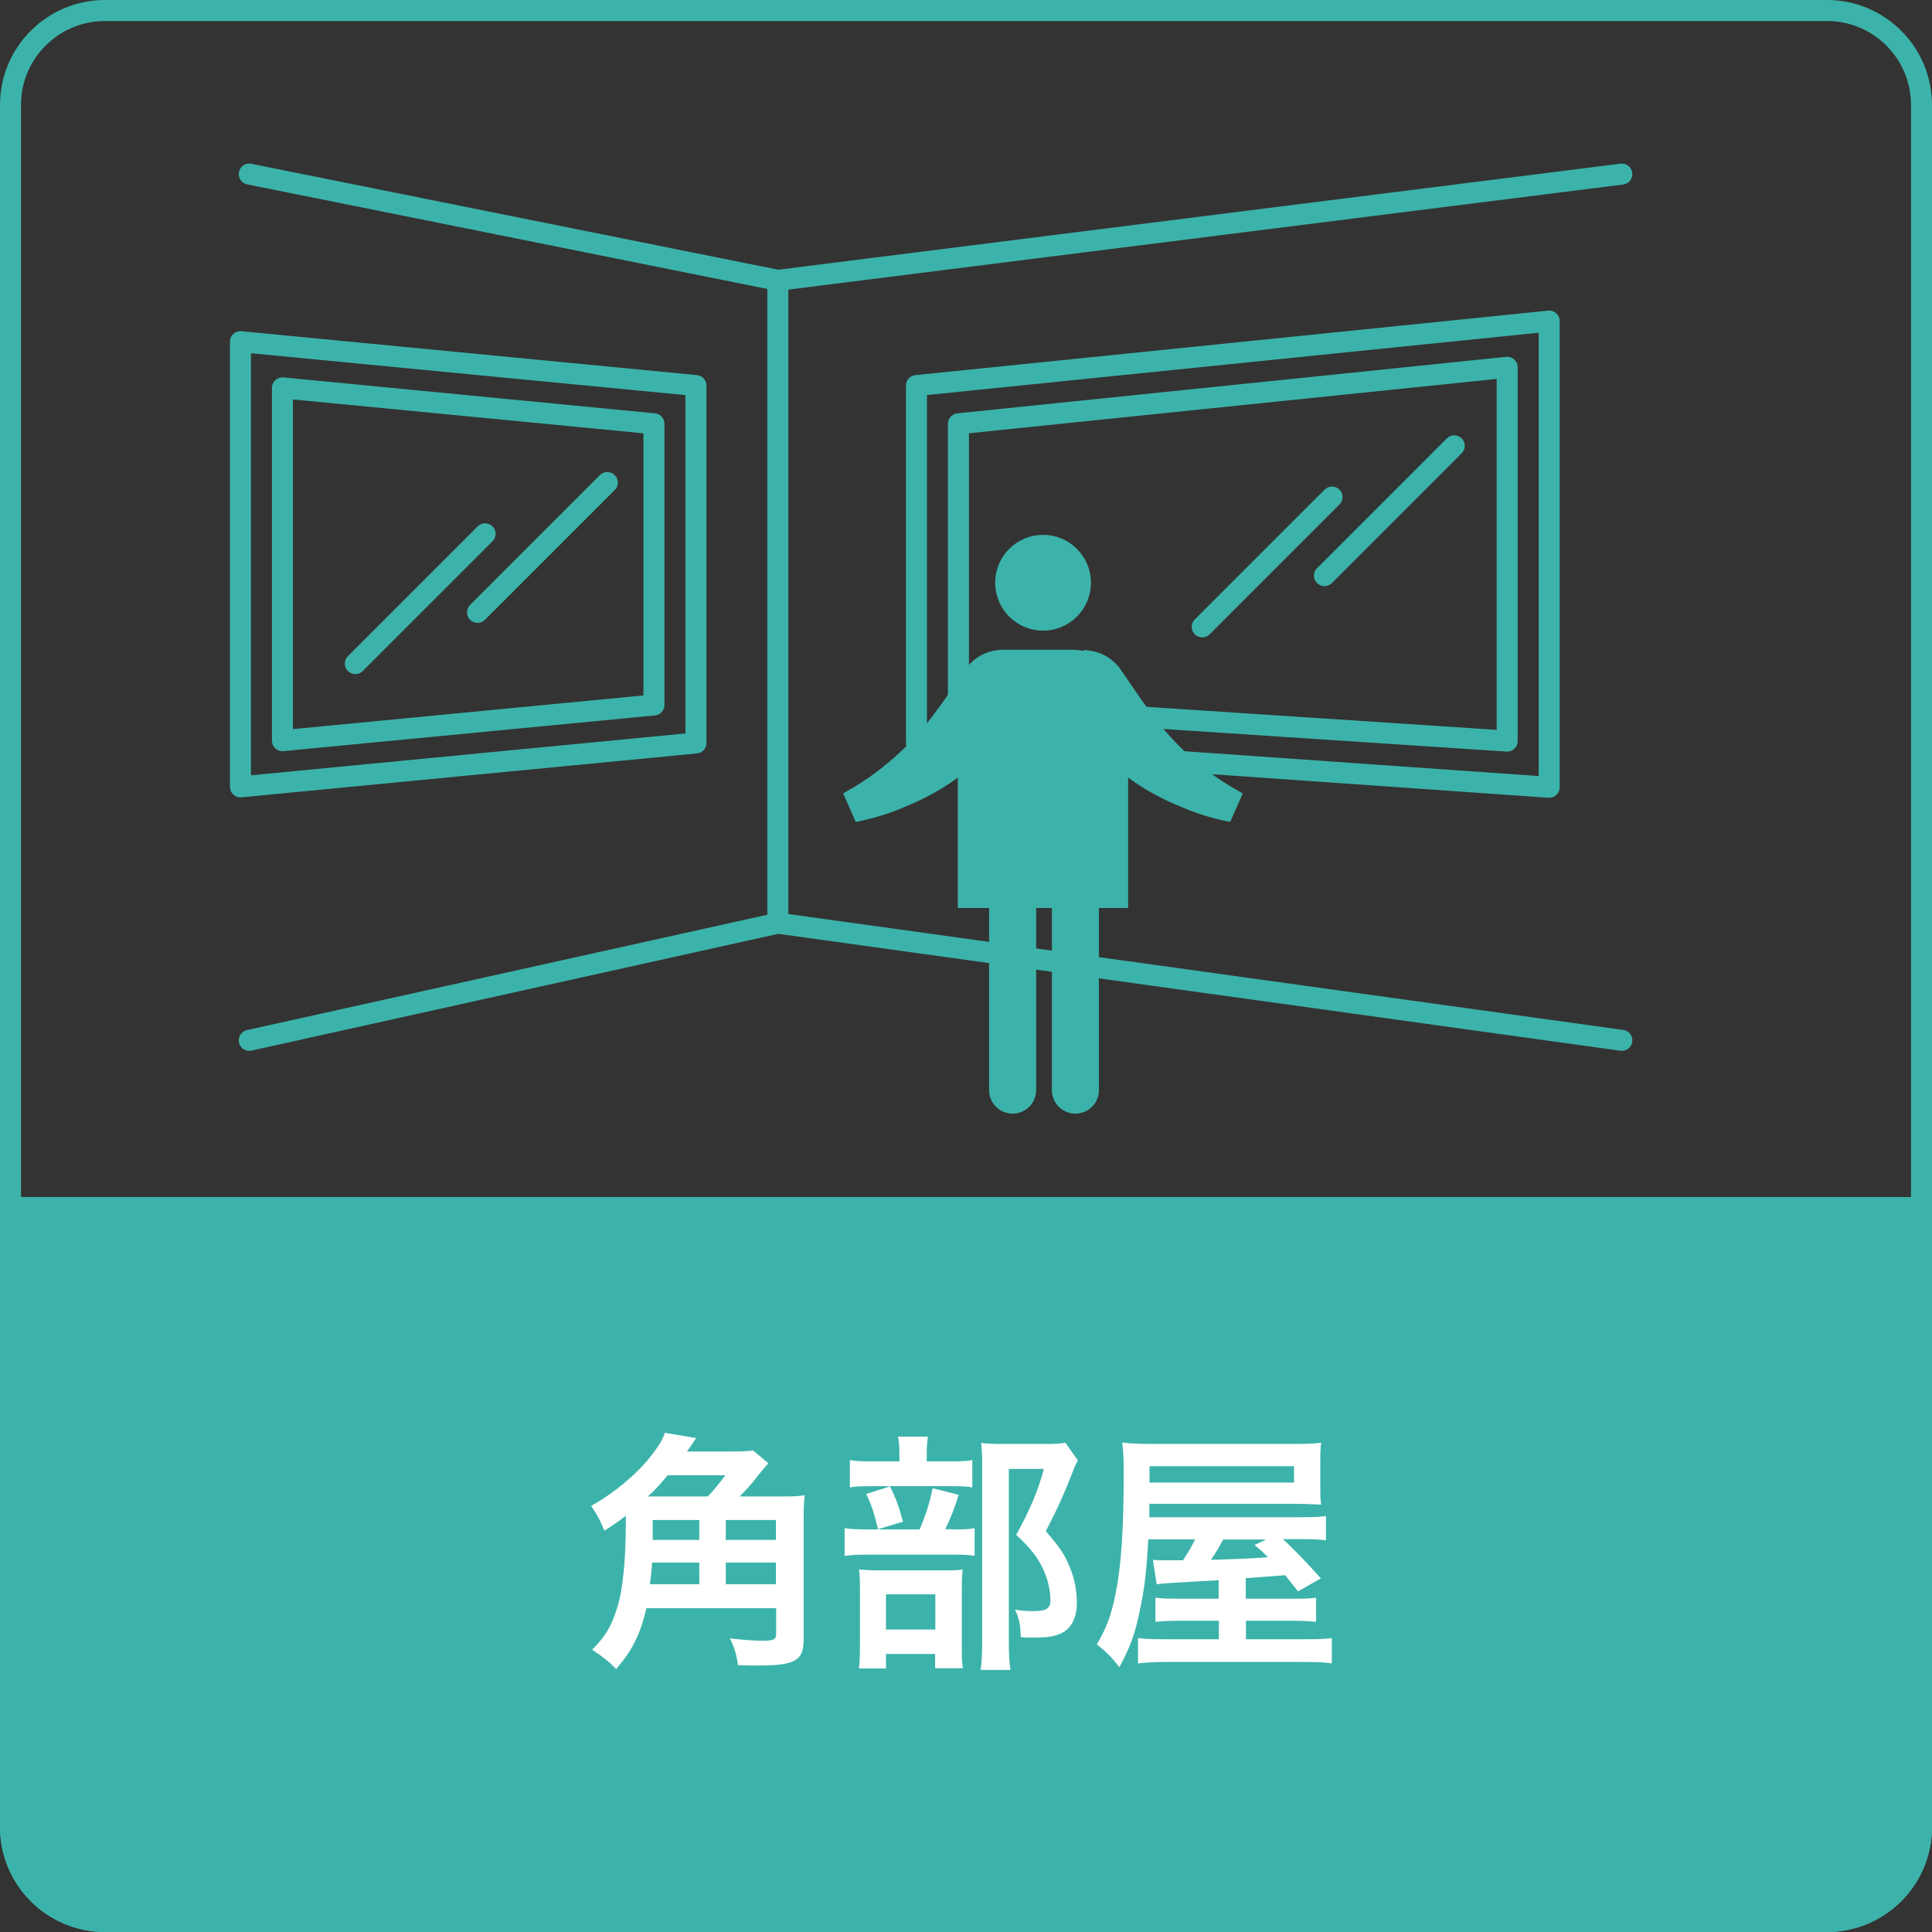 <?xml version="1.0" encoding="UTF-8"?>
<svg id="Layer_2" data-name="Layer 2" xmlns="http://www.w3.org/2000/svg" viewBox="0 0 92 92">
  <rect x="0" y="0" width="92" height="92" fill="#333333" stroke="none"/>
  <defs>
    <style>
      .cls-1 {
        fill: #3cb3aa;
      }

      .cls-2 {
        fill: #fff;
      }

      .cls-3 {
        fill: none;
        stroke: #3cb3aa;
        stroke-linecap: round;
        stroke-linejoin: round;
      }
    </style>
  </defs>
  <g id="_デザイン" data-name="デザイン">
    <g>
      <g>
        <path class="cls-1" d="M87,1c2.21,0,4,1.79,4,4v82c0,2.21-1.79,4-4,4H5c-2.21,0-4-1.79-4-4V5C1,2.79,2.79,1,5,1h82M87,0H5C2.24,0,0,2.24,0,5v82c0,2.76,2.24,5,5,5h82c2.76,0,5-2.24,5-5V5c0-2.76-2.24-5-5-5h0Z"/>
        <path class="cls-1" d="M87,92H5C2.24,92,0,89.76,0,87v-30h92s0,30,0,30c0,2.76-2.24,5-5,5Z"/>
        <g>
          <path class="cls-2" d="M37.25,71.26c.48,0,.79-.01,1.07-.06-.04.32-.05.66-.05,1.15v5.72c0,1.01-.41,1.24-2.17,1.24-.2,0-.49,0-.96-.02-.06-.47-.16-.82-.38-1.27.64.07,1.15.11,1.56.11.53,0,.64-.06.64-.34v-1.21h-6.18c-.28,1.22-.65,1.98-1.44,2.9-.32-.34-.65-.6-1.14-.92.66-.68.9-1.1,1.19-2,.26-.8.41-2.23.41-4.03v-.35c-.34.26-.56.42-1.02.71-.22-.53-.29-.67-.63-1.18,1.05-.58,2.15-1.49,2.81-2.33.4-.5.61-.85.7-1.15l1.49.25q-.08.12-.2.3c-.06.08-.07.11-.24.34h1.97c.59,0,.89-.01,1.18-.05l.73.61c-.19.2-.19.22-.46.54-.25.34-.64.78-.91,1.04h2.06ZM33.71,71.26c.37-.41.54-.62.83-1.01h-2.75c-.43.53-.61.71-.94,1.01h2.85ZM33.3,75.44v-1.03h-2.25c-.02.41-.05.6-.1,1.03h2.35ZM31.08,72.38v.95h2.22v-.95h-2.22ZM36.95,72.38h-2.39v.95h2.39v-.95ZM36.95,74.41h-2.39v1.03h2.39v-1.03Z"/>
          <path class="cls-2" d="M45.38,72.83c.52,0,.8-.01,1.03-.06v1.32c-.26-.05-.58-.06-.97-.06h-4.02c-.59,0-.85.01-1.2.06v-1.32c.32.05.6.06,1.21.06h2.36c.29-.67.47-1.22.62-1.96l1.24.31c-.17.58-.37,1.09-.64,1.64h.36ZM45.21,69.59c.54,0,.8-.01,1.09-.06v1.3c-.25-.05-.49-.06-1.01-.06h-3.84c-.44,0-.72.01-.98.06v-1.3c.28.05.55.06,1.14.06h1.22v-.34c0-.34-.02-.6-.07-.84h1.43c-.04.24-.06.49-.06.84v.34h1.08ZM42.19,79.45h-1.29c.04-.34.05-.62.05-1.13v-2.6c0-.49-.01-.71-.04-.98.28.02.52.04.96.04h3.09c.49,0,.7-.01.88-.04-.02.22-.04.37-.04.89v2.91c0,.42.01.64.05.9h-1.32v-.68h-2.34v.7ZM42.38,70.78c.28.55.44,1.01.62,1.68l-1.19.36c-.17-.72-.3-1.13-.56-1.68l1.13-.36ZM42.19,77.6h2.35v-1.68h-2.35v1.68ZM51.33,69.53c-.08.16-.13.25-.24.53-.41,1.07-.79,1.9-1.29,2.85.66.76.92,1.15,1.15,1.74.22.52.33,1.13.33,1.67,0,.76-.31,1.31-.85,1.5-.3.12-.63.16-1.22.16-.2,0-.31,0-.6-.02-.02-.62-.08-.91-.28-1.31.31.05.55.07.9.07.6,0,.79-.13.79-.52,0-.5-.13-1.03-.38-1.55-.28-.55-.54-.9-1.25-1.56.7-1.28,1.05-2.14,1.32-3.14h-1.67v8.17c0,.65.02,1.06.08,1.4h-1.42c.05-.38.07-.85.07-1.37v-8.43c0-.35-.01-.68-.05-1.01.32.04.59.05.98.05h2.08c.47,0,.72-.01.95-.06l.59.83Z"/>
          <path class="cls-2" d="M58.02,75.25q-.07,0-.95.05c-1.24.07-1.8.11-1.99.14l-.18-1.16c.28.02.31.02.53.02h.9c.25-.37.41-.64.58-1h-2.23c-.08,1.5-.18,2.37-.41,3.42-.22,1.09-.47,1.76-.97,2.67-.35-.46-.62-.73-1.07-1.09.46-.77.68-1.37.88-2.35.28-1.32.4-3.07.4-5.89,0-.6-.02-.97-.07-1.37.42.06.82.07,1.57.07h6.58c.61,0,.95-.01,1.32-.06-.04.37-.04.54-.04.96v1.13c0,.41,0,.55.04.86-.44-.02-.78-.04-1.28-.04h-6.9v.64s7.02,0,7.02,0c.76,0,1.06-.01,1.39-.06v1.16c-.38-.05-.65-.06-1.27-.06h-.78c.46.42,1,.97,1.81,1.87l-1.09.62-.61-.77q-.64.05-1.88.14v.98h2.15c.74,0,.92-.01,1.2-.05v1.15c-.38-.04-.7-.05-1.21-.05h-2.13v.88h2.64c.84,0,1.14-.01,1.45-.06v1.21c-.4-.06-.79-.07-1.6-.07h-6.12c-.68,0-1.13.02-1.51.07v-1.21c.3.05.66.06,1.39.06h2.46v-.88h-1.78c-.54,0-.86.01-1.24.05v-1.15c.31.04.53.05,1.25.05h1.76v-.91ZM61.62,70.6v-.78h-6.88v.78h6.88ZM58.25,73.31c-.24.43-.37.66-.59.97.96-.04,1.57-.05,1.82-.07.1,0,.4-.02.9-.06-.22-.22-.32-.31-.64-.58l.55-.26h-2.05Z"/>
        </g>
      </g>
      <g>
        <g>
          <polygon class="cls-3" points="11.45 16.27 33.14 18.36 33.14 35.38 11.45 37.47 11.45 16.27"/>
          <polygon class="cls-3" points="31.14 33.57 13.45 35.27 13.45 18.47 31.14 20.18 31.14 33.57"/>
          <line class="cls-3" x1="16.92" y1="31.6" x2="23.1" y2="25.42"/>
          <line class="cls-3" x1="22.74" y1="29.16" x2="28.92" y2="22.98"/>
        </g>
        <g>
          <polygon class="cls-3" points="43.64 35.38 43.64 18.36 73.77 15.29 73.77 37.49 43.64 35.38"/>
          <polygon class="cls-3" points="45.64 33.57 71.77 35.29 71.77 17.49 45.64 20.18 45.64 33.57"/>
          <line class="cls-3" x1="57.25" y1="29.85" x2="63.43" y2="23.67"/>
          <line class="cls-3" x1="63.07" y1="27.41" x2="69.25" y2="21.23"/>
        </g>
        <g>
          <polyline class="cls-3" points="77.23 49.54 37.04 43.96 11.87 49.54"/>
          <polyline class="cls-3" points="77.23 8.29 37.04 13.35 11.87 8.29"/>
          <line class="cls-3" x1="37.04" y1="13.35" x2="37.04" y2="43.96"/>
          <g>
            <path class="cls-1" d="M49.67,30.03c1.26,0,2.28-1.02,2.28-2.28s-1.02-2.28-2.28-2.28-2.28,1.02-2.28,2.28,1.02,2.28,2.28,2.28Z"/>
            <path class="cls-1" d="M54.77,33.89c-.49-.64-.92-1.31-1.38-1.97-.4-.6-1.07-.96-1.8-.96v.04c-.15-.03-.31-.06-.48-.06h-3.37c-.72.01-1.4.37-1.8.98-.46.66-.89,1.33-1.38,1.97-1.16,1.61-2.67,2.94-4.41,3.89l.6,1.36c.83-.16,1.64-.41,2.41-.75.87-.35,1.69-.81,2.45-1.36v6.21h1.49v8.67c0,.62.5,1.12,1.12,1.12s1.12-.5,1.12-1.12v-8.67h.75v8.67c0,.62.5,1.12,1.12,1.12s1.12-.5,1.12-1.12h0v-8.67h1.39v-6.21c.76.55,1.58,1.01,2.45,1.36.77.34,1.58.59,2.41.75l.6-1.36c-1.75-.94-3.26-2.27-4.41-3.89Z"/>
          </g>
        </g>
      </g>
    </g>
  </g>
</svg>